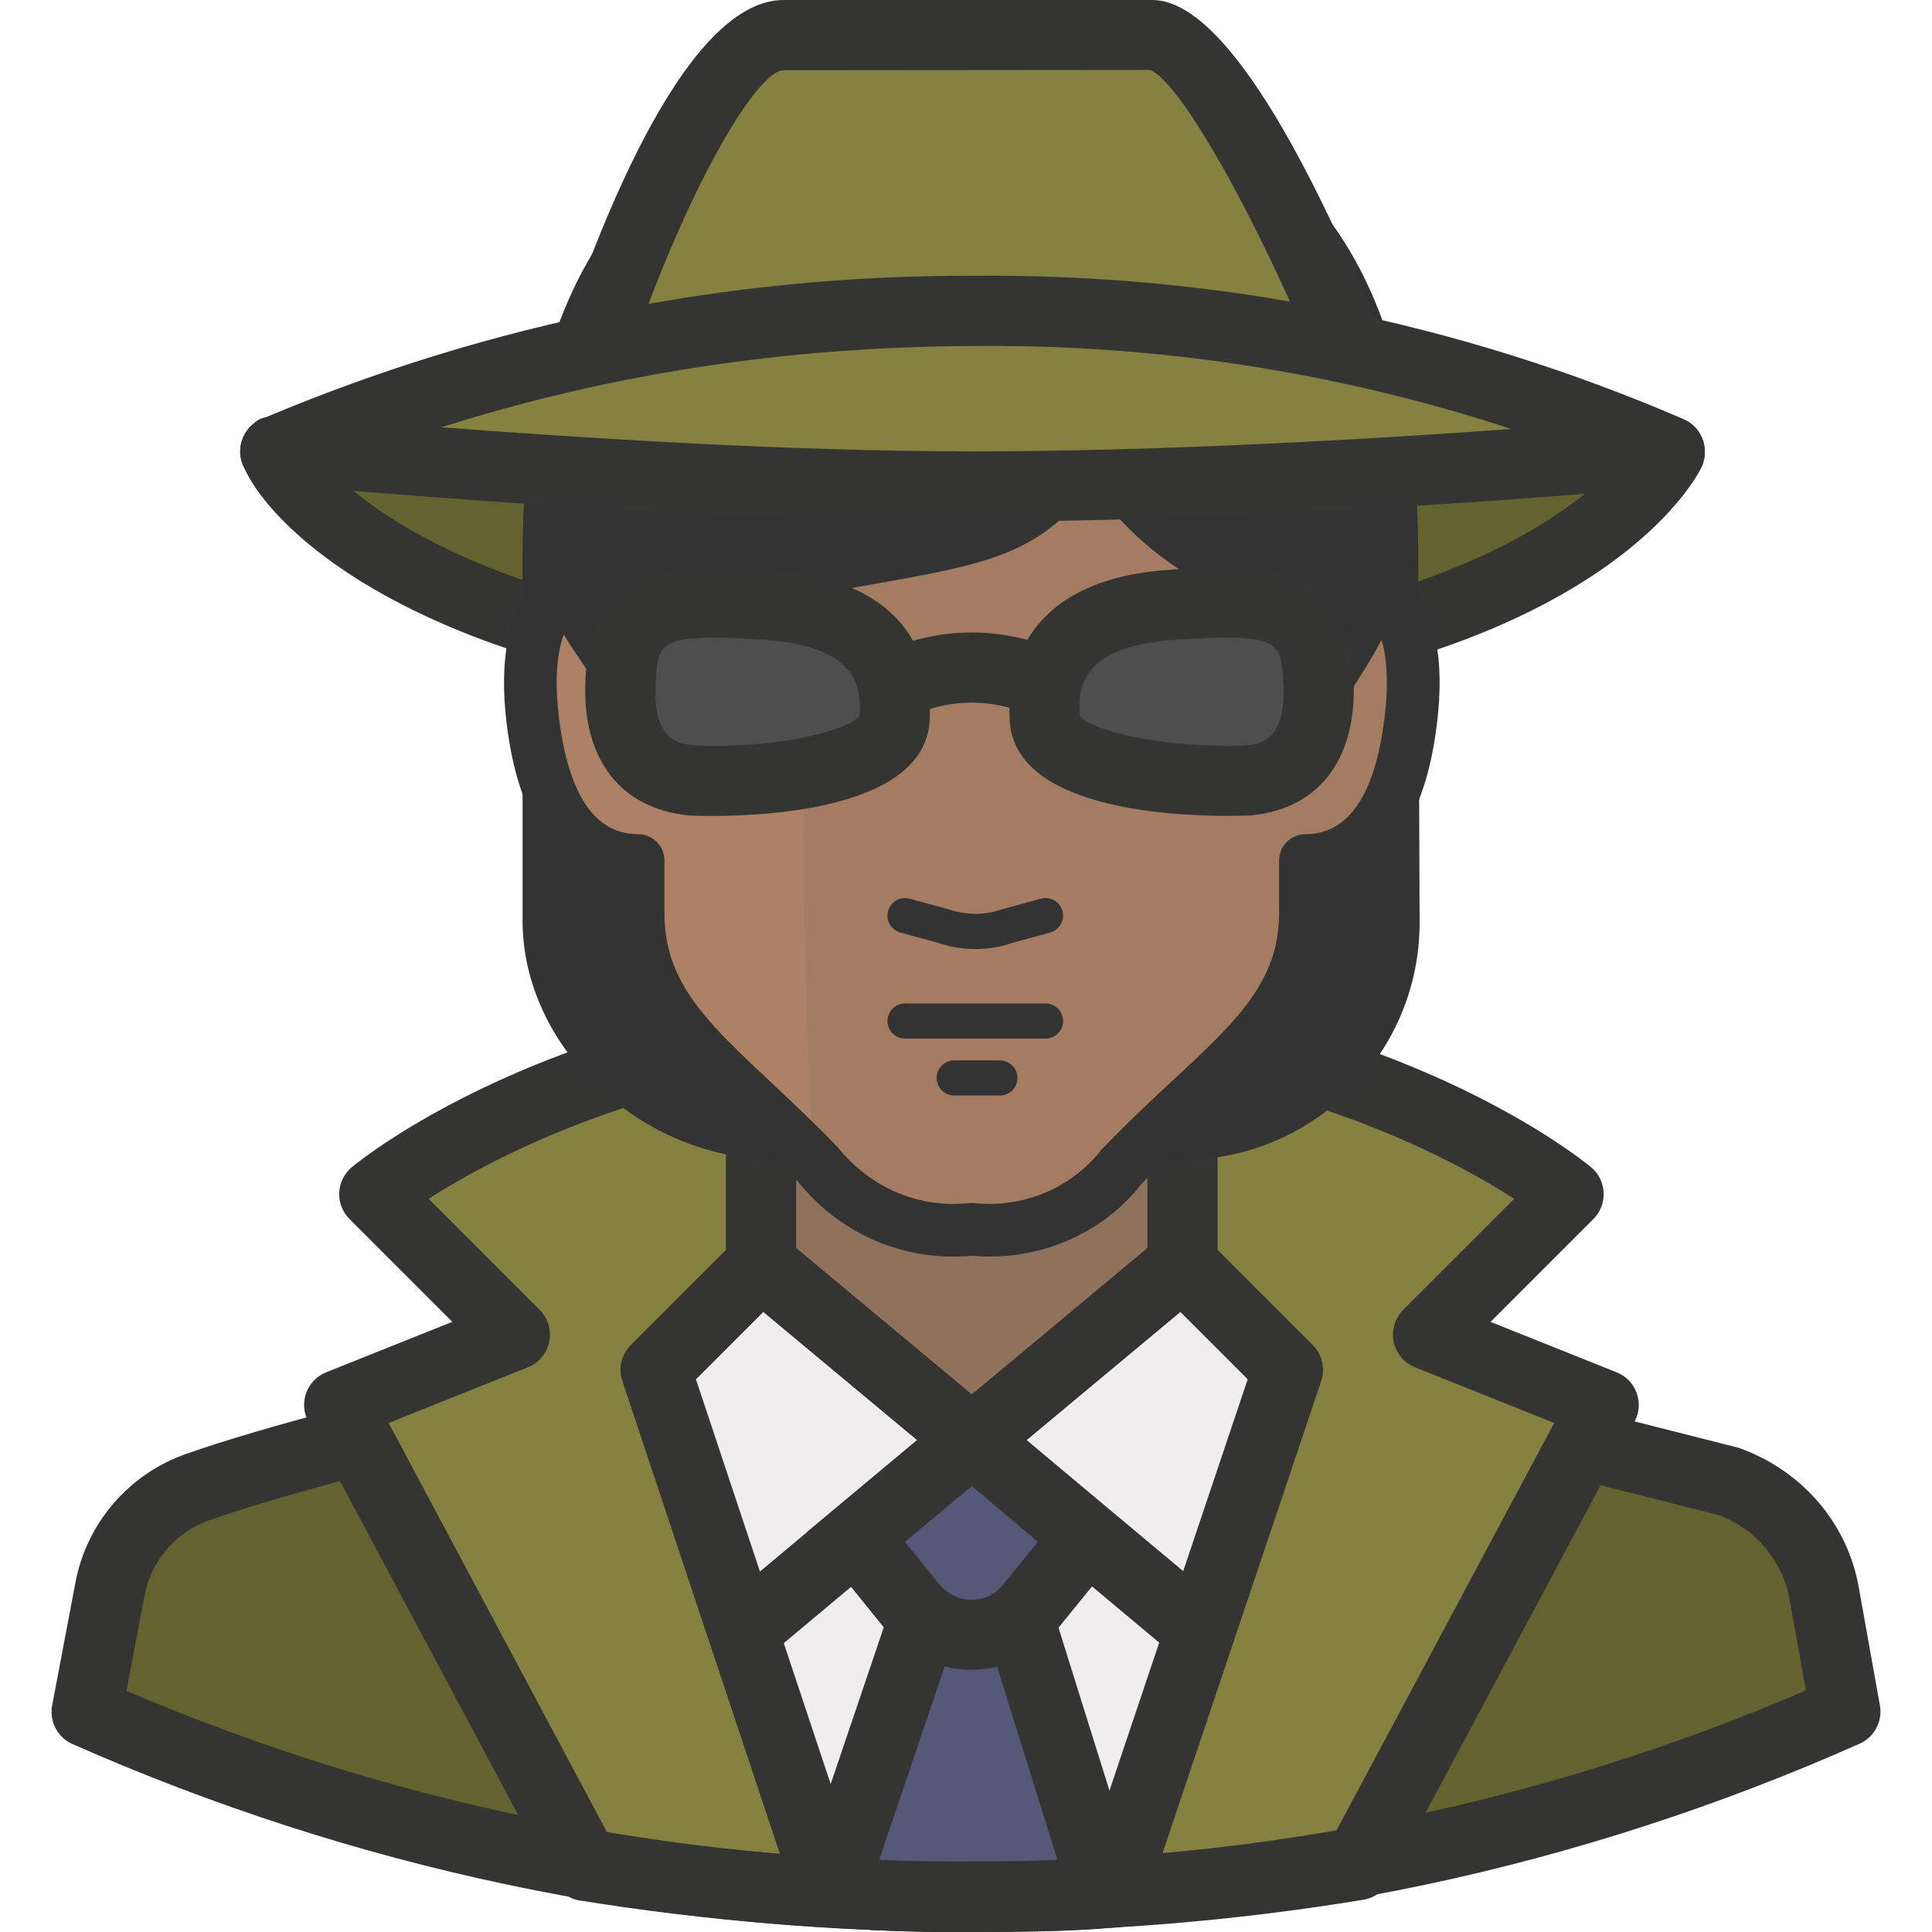<?xml version="1.0" encoding="iso-8859-1"?>
<!-- Generator: Adobe Illustrator 19.0.0, SVG Export Plug-In . SVG Version: 6.00 Build 0)  -->
<svg version="1.1" id="Capa_1" xmlns="http://www.w3.org/2000/svg" xmlns:xlink="http://www.w3.org/1999/xlink" x="0px" y="0px"
	 viewBox="0 0 512 512" style="enable-background:new 0 0 512 512;" xml:space="preserve">
<path style="fill:#64622E;" d="M458.683,393.08l-117.375-30.065l-27.924-27.924l-55.848,46.54l-55.848-46.54l-27.924,27.924
	c0,0-81.446,16.661-121.005,30.717c-12.082,4.217-20.971,14.595-23.27,27.18l-6.516,32.764
	c73.497,32.467,152.997,49.147,233.353,48.96c80.152,0.214,159.457-16.503,232.702-49.054l-5.585-31.275
	C480.939,408.866,471.529,397.753,458.683,393.08z"/>
<path style="fill:#858140;" d="M155.054,494.445c33.853,5.473,68.098,8.21,102.389,8.191c34.3,0.009,68.545-2.792,102.389-8.377
	l65.157-121.936l-46.54-18.616l37.232-37.232c0,0-55.848-46.54-158.237-46.54s-158.237,46.54-158.237,46.54l37.232,37.232
	l-46.54,18.616L155.054,494.445z"/>
<path style="fill:#343433;" d="M257.099,511.944c-34.579,0-69.42-2.802-103.534-8.312c-2.867-0.465-5.361-2.243-6.73-4.812
	L81.679,376.698c-1.247-2.336-1.433-5.092-0.531-7.567c0.912-2.495,2.83-4.468,5.287-5.455L119.87,350.3l-27.254-27.254
	c-1.852-1.843-2.839-4.393-2.718-7c0.121-2.616,1.331-5.054,3.342-6.739c2.392-1.964,59.646-48.681,164.204-48.681
	s161.812,46.717,164.204,48.691c2.011,1.685,3.221,4.114,3.332,6.739c0.121,2.606-0.866,5.157-2.718,7l-27.254,27.254l33.435,13.376
	c2.467,0.977,4.384,2.969,5.287,5.455c0.912,2.495,0.707,5.24-0.54,7.577l-65.157,121.936c-1.359,2.541-3.835,4.328-6.693,4.794
	c-34.216,5.631-69.122,8.498-103.739,8.498C257.443,511.935,257.266,511.935,257.099,511.944z M161.086,485.975
	c31.675,4.877,63.956,7.353,96.022,7.353c0.158,0,0.316-0.009,0.493,0c32.085,0,64.421-2.532,96.199-7.53l58.082-108.7
	l-36.888-14.753c-2.913-1.164-5.036-3.705-5.659-6.776s0.326-6.246,2.532-8.452l29.423-29.423
	c-18.774-12.082-68.386-38.452-143.847-38.452c-75.442,0-125.054,26.36-143.847,38.461l29.423,29.423
	c2.215,2.206,3.165,5.389,2.532,8.452c-0.624,3.062-2.755,5.613-5.659,6.776l-36.897,14.753L161.086,485.975z"/>
<polygon style="fill:#8F715C;" points="313.384,363.201 257.536,409.555 201.688,363.201 201.688,298.045 313.384,298.045 "/>
<g>
	<rect x="304.076" y="298.045" style="fill:#343433;" width="18.616" height="37.232"/>
	<rect x="192.379" y="298.045" style="fill:#343433;" width="18.616" height="37.232"/>
</g>
<path style="fill:#64622E;" d="M257.815,107.043c-61.852-0.754-123.676,3.444-184.858,12.566
	c4.561,11.542,45.423,60.316,184.858,60.316s179.274-48.774,184.672-60.037C381.38,110.589,319.621,106.289,257.815,107.043z"/>
<path style="fill:#343433;" d="M257.815,189.233c-137.294,0-186.236-47.788-193.515-66.208c-1.043-2.643-0.819-5.613,0.596-8.07
	c1.415-2.457,3.881-4.133,6.693-4.552c61.461-9.15,124.151-13.413,186.227-12.668c62.178-0.726,124.691,3.612,186.078,12.948
	c2.913,0.447,5.455,2.243,6.823,4.85c1.378,2.606,1.443,5.715,0.168,8.368C449.608,126.581,417.728,189.233,257.815,189.233z
	 M89.73,126.627c17.806,16.903,66.059,43.99,168.085,43.99c104.734,0,149.795-27.915,166.996-43.878
	c-55.188-7.567-111.241-11.058-166.884-10.388c-0.074,0-0.158,0-0.223,0C201.697,115.588,145.29,119.125,89.73,126.627z"/>
<path style="fill:#EFEDED;" d="M257.536,502.636c12.659,0,25.225,0,37.232-1.117l46.54-138.504l-27.924-27.924l-55.848,46.54
	l-55.848-46.54l-27.924,27.924l46.075,138.318C232.367,502.422,244.951,502.859,257.536,502.636z"/>
<path style="fill:#343433;" d="M251.3,512c-10.742,0-21.558-0.465-32.262-1.387c-3.695-0.316-6.86-2.811-8.033-6.329L164.93,365.966
	c-1.117-3.342-0.242-7.037,2.253-9.522l27.924-27.924c3.397-3.407,8.852-3.667,12.538-0.577l49.891,41.579l49.882-41.579
	c3.705-3.081,9.15-2.83,12.547,0.577l27.924,27.924c2.504,2.504,3.36,6.199,2.243,9.541l-46.54,138.504
	c-1.173,3.491-4.3,5.966-7.958,6.311c-12.417,1.145-25.43,1.145-38.014,1.145C255.516,511.981,253.403,512,251.3,512z
	 M226.717,492.537c10.202,0.707,20.515,0.968,30.651,0.791c0.056,0,0.112,0,0.168,0c10.565,0,20.645,0,30.372-0.605l42.743-127.204
	l-17.834-17.834l-49.314,41.104c-3.453,2.876-8.461,2.876-11.914,0l-49.314-41.104l-17.844,17.853L226.717,492.537z"/>
<path style="fill:#555977;" d="M257.536,502.636c11.821,0,23.549,0,35.185-1.024l-25.876-82.749h-18.616l-27.924,82.47
	C232.683,502.422,245.11,502.859,257.536,502.636z"/>
<path style="fill:#343433;" d="M251.374,512c-10.621,0-21.315-0.465-31.88-1.387l-11.812-1.024l33.872-100.034h32.141
	l31.368,100.304l-11.514,1.015c-12.026,1.07-24.182,1.07-35.929,1.07C255.544,511.981,253.459,512,251.374,512z M232.991,492.89
	c8.135,0.438,16.317,0.586,24.378,0.438h0.168c7.809,0,15.33,0,22.758-0.279l-20.292-64.877h-5.101L232.991,492.89z"/>
<path style="fill:#555977;" d="M257.629,381.631l-30.81,25.69l14.521,17.965c6.627,8.75,19.026,10.611,27.924,4.189
	c1.573-1.201,2.988-2.616,4.189-4.189l14.521-17.871L257.629,381.631z"/>
<g>
	<path style="fill:#343433;" d="M257.471,442.506c-8.973,0-17.816-4.03-23.549-11.598l-20.105-24.871l43.869-36.571l43.245,36.739
		l-20.254,24.946c-1.564,2.038-3.556,4.03-5.771,5.715C269.646,440.682,263.521,442.506,257.471,442.506z M239.823,408.597
		l8.759,10.835c3.733,4.924,10.481,5.92,15.237,2.495c0.717-0.559,1.554-1.378,2.262-2.308l8.936-11.011l-17.434-14.818
		L239.823,408.597z"/>
	<path style="fill:#343433;" d="M307.409,435.488l-49.873-41.719l-49.873,41.719l-11.942-14.269l55.848-46.727
		c3.453-2.895,8.489-2.895,11.942,0l55.848,46.727L307.409,435.488z"/>
	<path style="fill:#343433;" d="M257.843,511.944c-0.977,0.009-1.973,0.009-2.969,0c-81.632,0-160.927-16.736-235.671-49.752
		c-3.956-1.75-6.19-6.004-5.38-10.258l6.143-32.392c2.886-15.777,14.139-28.92,29.348-34.235
		c10.332-3.639,24.024-7.661,43.05-12.678l4.747,18.002c-18.532,4.887-31.759,8.778-41.635,12.249
		C46.559,406,39.969,413.679,38.275,422.95L33.5,448.1c70.369,30.019,144.815,45.228,221.42,45.228c0.968,0,1.917,0,2.876,0
		c76.438,0,150.661-15.247,220.778-45.33l-4.3-24.052c-1.824-10.323-9.085-18.933-18.933-22.47l-38.414-9.699l4.58-18.048
		l39.28,9.96c16.969,6.06,28.836,20.143,31.815,37.009l5.594,31.257c0.754,4.217-1.471,8.396-5.38,10.146
		C418.333,495.171,339.289,511.944,257.843,511.944z"/>
</g>
<g>
	<path style="fill:#333333;" d="M369.233,244.523c0,30.847-25.001,55.848-55.848,55.848H206.062
		c-30.81,0-60.596-25.597-60.596-56.407v-97.176c0-64.319,24.387-121.005,112.255-121.005s111.138,56.779,111.138,121.005
		L369.233,244.523z"/>
	<path style="fill:#333333;" d="M313.384,307.353H206.062c-35.994,0-67.577-29.618-67.577-63.388v-97.176
		c0-83.726,41.235-127.986,119.236-127.986c78.374,0,118.119,43.059,118.119,127.986l0.372,97.735
		C376.214,279.168,348.029,307.353,313.384,307.353z M257.722,32.764c-70.834,0-105.274,37.297-105.274,114.024v97.176
		c0,25.867,25.551,49.426,53.615,49.426h107.322c26.938,0,48.858-21.911,48.867-48.839l-0.372-97.735
		C361.879,70.062,327.812,32.764,257.722,32.764z"/>
</g>
<path style="fill:#AD8165;" d="M257.536,41.886c74.465,0,97.735,42.724,97.735,93.081v18.616c16.103,0,21.222,15.917,18.616,37.232
	c-2.234,18.616-9.308,37.232-27.924,37.232v13.962c0,27.924-22.246,40.49-48.216,67.484c-9.69,12.007-24.89,18.169-40.211,16.289
	c-15.321,1.88-30.521-4.282-40.211-16.289c-25.97-26.993-48.216-39.559-48.216-67.484v-13.962c-18.616,0-25.69-18.616-27.924-37.232
	c-2.606-21.316,2.513-37.232,18.616-37.232v-18.616C159.801,84.61,182.699,41.886,257.536,41.886z"/>
<path style="fill:#A37C62;" d="M355.271,153.583v-18.616c0-50.357-22.898-93.081-97.735-93.081h-8.377l-5.864,21.502
	c-20.859,51.995-31.173,107.62-30.344,163.636c0,12.287,1.117,48.123,2.234,80.143l2.141,2.048
	c9.615,12.128,24.843,18.402,40.211,16.568c15.321,1.88,30.521-4.282,40.211-16.289c25.97-26.993,48.216-39.559,48.216-67.484
	v-13.962c18.616,0,25.69-18.616,27.924-37.232C376.679,169.5,371.374,153.583,355.271,153.583z"/>
<g>
	<path style="fill:#333333;" d="M252.659,333.015c-15.898,0-30.931-7.13-41.049-19.705c-5.576-5.752-11.263-11.086-16.764-16.252
		c-18.272-17.136-32.709-30.67-32.709-55.048v-7.754c-10.835-2.485-24.201-11.97-27.878-42.603
		c-2.038-16.68,0.465-29.562,7.251-37.223c3.034-3.435,6.869-5.771,11.319-6.953v-12.51c0-45.647,18.169-100.062,104.716-100.062
		c67.53,0,104.716,35.538,104.716,100.062v12.51c4.449,1.173,8.284,3.518,11.319,6.953c6.786,7.661,9.289,20.543,7.242,37.242
		c-3.677,30.614-17.043,40.099-27.868,42.584v7.754c0,24.201-14.446,37.623-32.727,54.62c-5.678,5.278-11.561,10.742-17.723,17.145
		c-10.49,13.357-27.422,20.571-44.958,19.026C255.907,332.95,254.269,333.015,252.659,333.015z M257.536,48.867
		c-60.223,0-90.754,28.967-90.754,86.1v18.616c0,3.854-3.128,6.981-6.981,6.981c-3.472,0-5.966,0.987-7.847,3.109
		c-3.937,4.459-5.343,14.037-3.844,26.286c2.476,20.645,9.531,31.098,20.99,31.098c3.854,0,6.981,3.128,6.981,6.981v13.971
		c0,18.328,11.253,28.892,28.297,44.865c5.371,5.036,11.449,10.742,17.685,17.229c8.722,10.788,21.52,16.122,34.728,14.735
		c0.475-0.056,0.968-0.056,1.452,0c13.031,1.34,25.625-3.965,33.732-14.223c6.879-7.195,13.171-13.041,18.728-18.207
		c17.024-15.824,28.269-26.277,28.269-44.4v-13.962c0-3.854,3.128-6.981,6.981-6.981c11.449,0,18.514-10.462,20.99-31.08
		c1.508-12.268,0.112-21.855-3.835-26.305c-1.88-2.122-4.375-3.109-7.847-3.109c-3.854,0-6.981-3.128-6.981-6.981v-18.616
		C348.29,77.834,317.759,48.867,257.536,48.867z"/>
	<circle style="fill:#333333;" cx="213.602" cy="193.143" r="9.308"/>
	<circle style="fill:#333333;" cx="301.47" cy="193.143" r="9.308"/>
	<path style="fill:#333333;" d="M277.083,275.24h-37.232c-2.569,0-4.654-2.085-4.654-4.654c0-2.569,2.085-4.654,4.654-4.654h37.232
		c2.569,0,4.654,2.085,4.654,4.654C281.737,273.155,279.652,275.24,277.083,275.24z"/>
	<path style="fill:#333333;" d="M264.982,290.319h-12.1c-2.569,0-4.654-2.085-4.654-4.654s2.085-4.654,4.654-4.654h12.1
		c2.569,0,4.654,2.085,4.654,4.654S267.551,290.319,264.982,290.319z"/>
	<path style="fill:#333333;" d="M258.532,251.504c-3.351,0-6.73-0.549-9.95-1.648l-9.96-2.709c-2.476-0.679-3.937-3.239-3.267-5.715
		c0.67-2.485,3.23-3.928,5.715-3.267l10.239,2.792c4.719,1.601,9.597,1.61,14.018,0.084l10.518-2.885
		c2.504-0.652,5.045,0.791,5.715,3.267c0.67,2.485-0.782,5.045-3.267,5.715l-10.239,2.792
		C265.057,250.983,261.808,251.504,258.532,251.504z"/>
	<path style="fill:#333333;" d="M257.257,25.69c-83.773,0-111.697,61.154-111.697,97.828v14.055
		c0,32.113,23.549,38.349,23.549,62.923v-9.308c0-15.731,17.872-32.578,32.299-35.464c55.848-11.449,70.183-7.819,88.147-35.65
		c8.591,14.735,21.623,26.37,37.232,33.23c11.877,5.883,19.361,18.02,19.268,31.275v17.685c0-20.478,22.898-30.81,22.898-62.923
		v-15.824C368.861,86.844,341.029,25.597,257.257,25.69z"/>
	<path style="fill:#333333;" d="M346.056,206.919c-2.569,0-4.654-2.085-4.654-4.654v-17.685c0.084-11.43-6.469-22.051-16.68-27.105
		c-14.251-6.264-26.398-16.252-35.324-29.023c-13.971,18.56-28.045,21.055-58.25,26.407c-8.182,1.452-17.667,3.128-28.799,5.417
		c-12.612,2.522-28.576,17.574-28.576,30.903v9.308c0,2.569-2.085,4.654-4.654,4.654s-4.654-2.085-4.654-4.654
		c0-10.025-4.533-16.634-9.783-24.275c-6.451-9.41-13.767-20.068-13.767-38.647v-14.055c0-41.198,30.987-102.482,116.351-102.482
		l0,0c0.065,0,0.13,0,0.195,0c85.039,0,116.062,61.266,116.165,102.473v15.842c0,19.203-7.819,31.48-14.092,41.346
		c-4.729,7.428-8.805,13.841-8.805,21.576C350.71,204.833,348.625,206.919,346.056,206.919z M257.257,30.344
		c-78.542,0-107.043,55.718-107.043,93.174v14.055c0,15.693,6.171,24.676,12.138,33.379c1.713,2.495,3.444,5.017,5.017,7.679
		c6.078-13.441,20.599-24.964,33.127-27.468c11.216-2.299,20.766-3.993,29.023-5.455c32.923-5.836,42.864-7.595,56.128-28.148
		c0.875-1.359,2.374-2.169,4.021-2.132c1.62,0.037,3.1,0.912,3.909,2.308c8.145,13.971,20.282,24.806,35.091,31.322
		c11.551,5.706,19.491,16.643,21.53,28.976c0.484-0.773,0.968-1.554,1.471-2.327c6.208-9.764,12.631-19.854,12.631-36.348v-15.824
		c-0.093-37.465-28.632-93.174-106.857-93.174C257.378,30.344,257.322,30.344,257.257,30.344L257.257,30.344z"/>
</g>
<path style="fill:#4E4E4E;" d="M229.612,186.161c16.55-12.408,39.299-12.408,55.848,0"/>
<path style="fill:#343433;" d="M279.875,193.608c-13.152-9.857-31.526-9.867-44.679,0l-11.17-14.893
	c19.724-14.8,47.294-14.791,67.018,0L279.875,193.608z"/>
<path style="fill:#4E4E4E;" d="M237.058,190.536c1.117-17.778-9.308-28.576-33.695-30.251c-24.387-1.675-37.232-1.582-38.815,18.616
	c-1.582,20.199,7.912,26.9,18.616,27.924C202.711,207.663,236.22,204.033,237.058,190.536z"/>
<path style="fill:#343433;" d="M188.582,216.236c-2.811,0-4.868-0.074-5.818-0.112c-19.119-1.824-29.218-15.991-27.496-37.949
	c2.374-30.363,27.012-28.678,48.737-27.17c38.861,2.662,43.217,26.267,42.342,40.118l0,0
	C244.933,213.965,204.545,216.236,188.582,216.236z M188.833,168.969c-14.167,0-14.418,3.137-15.005,10.658
	c-1.322,16.829,6.19,17.546,10.23,17.927c21.744,0.959,41.086-4.012,43.729-7.884c0.382-6.125,0.754-18.328-25.057-20.105
	C197.015,169.184,192.463,168.969,188.833,168.969z"/>
<path style="fill:#4E4E4E;" d="M276.897,190.536c-1.21-17.778,9.308-28.576,33.602-30.251c24.294-1.675,37.232-1.582,38.815,18.616
	s-7.912,26.9-18.616,27.924C311.523,207.663,277.734,204.033,276.897,190.536z"/>
<path style="fill:#343433;" d="M325.252,216.217c-16.447,0-56.202-2.364-57.645-25.076c-0.754-11.17,1.871-37.363,42.249-40.146
	c21.734-1.489,46.345-3.193,48.728,27.17c1.731,21.948-8.368,36.125-27.003,37.921C330.521,216.143,328.287,216.217,325.252,216.217
	z M286.168,189.652c2.681,3.891,22.172,8.805,44.111,7.875c3.556-0.354,11.067-1.07,9.746-17.89
	c-0.745-9.457-0.987-11.998-28.892-10.062C285.274,171.352,285.758,183.555,286.168,189.652z"/>
<path style="fill:#858140;" d="M207.645,9.308c-23.27,0-51.381,87.775-51.381,87.775h203.009c0,0-35.185-87.775-53.894-87.775
	H207.645z"/>
<path style="fill:#343433;" d="M359.273,106.391H156.264c-2.969,0-5.771-1.415-7.521-3.826c-1.75-2.401-2.253-5.492-1.35-8.331
	C156.469,65.91,180.512,0,207.645,0h97.735c20.673,0,45.414,50.915,62.532,93.621c1.154,2.867,0.81,6.115-0.931,8.684
	C365.249,104.865,362.364,106.391,359.273,106.391z M169.23,87.775h176.09c-15.461-35.827-33.407-66.776-40.602-69.243
	l-97.074,0.084C200.682,18.709,183.313,48.104,169.23,87.775z"/>
<path style="fill:#858140;" d="M257.815,82.376c-63.5-0.186-126.385,12.473-184.858,37.232c0-1.396,98.386,9.308,184.858,9.308
	s184.672-9.308,184.672-9.308C384.191,94.486,321.287,81.799,257.815,82.376z"/>
<path style="fill:#343433;" d="M257.815,138.225c-59.758,0-124.989-5.064-160.034-7.791c-10.462-0.81-20.375-1.582-23.307-1.638
	c-2.308,0.382-4.673-0.112-6.655-1.424c-2.606-1.722-4.17-4.635-4.17-7.754c0-2.597,1.098-5.092,2.997-6.86
	c1.219-1.126,2.001-1.852,3.863-2.206c59.609-25.048,122.401-37.614,187.278-37.474c65.119-0.577,128.545,12.203,188.386,37.996
	c3.909,1.685,6.171,5.799,5.52,9.997c-0.661,4.198-4.086,7.419-8.321,7.819C442.376,128.963,343.729,138.225,257.815,138.225z
	 M116.965,113.242c36.525,2.746,90.754,6.376,140.85,6.376c50.822,0,106.196-3.276,142.73-5.929
	c-45.973-15.06-93.807-22.488-142.646-21.995c-0.047,0-0.084,0-0.112,0C209.357,91.899,162.426,98.777,116.965,113.242z"/>
<g>
</g>
<g>
</g>
<g>
</g>
<g>
</g>
<g>
</g>
<g>
</g>
<g>
</g>
<g>
</g>
<g>
</g>
<g>
</g>
<g>
</g>
<g>
</g>
<g>
</g>
<g>
</g>
<g>
</g>
</svg>

